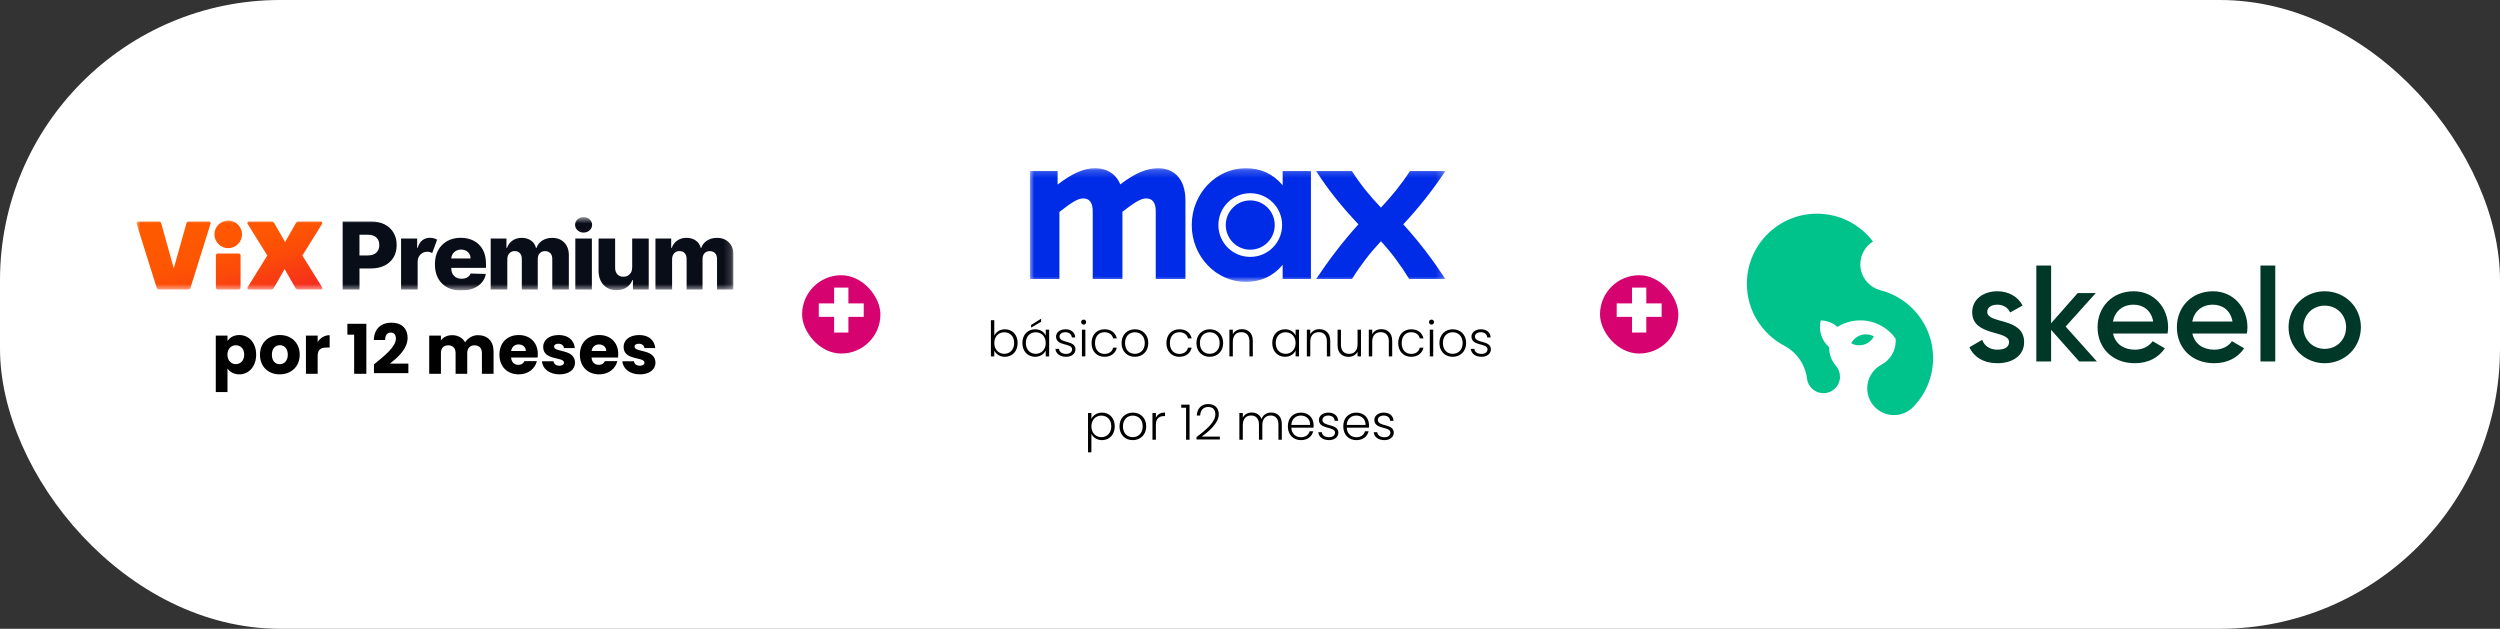 <svg xmlns="http://www.w3.org/2000/svg" width="330" height="83" viewBox="0 0 330 83" fill="none"><rect x="0" y="0" width="330" height="83" fill="#333333" stroke="none"/><rect width="330" height="83" rx="37" fill="white"></rect><g clip-path="url(#clip0_309_27696)"><mask id="mask0_309_27696" style="mask-type:luminance" maskUnits="userSpaceOnUse" x="18" y="28" width="79" height="11"><path d="M96.831 28.652H18V38.345H96.831V28.652Z" fill="white"></path></mask><g mask="url(#mask0_309_27696)"><path d="M45.231 38.217V29.238H49.015C49.7 29.238 50.296 29.371 50.794 29.632C51.292 29.893 51.681 30.257 51.952 30.725C52.223 31.192 52.361 31.734 52.361 32.349C52.361 32.965 52.223 33.511 51.947 33.974C51.671 34.436 51.277 34.796 50.769 35.052C50.262 35.308 49.656 35.436 48.956 35.436H47.453V38.222H45.236L45.231 38.217ZM47.449 33.718H48.542C49.04 33.718 49.419 33.595 49.681 33.344C49.942 33.093 50.07 32.763 50.07 32.344C50.07 31.926 49.942 31.596 49.681 31.35C49.419 31.104 49.04 30.986 48.542 30.986H47.449V33.718Z" fill="#090D18"></path><path d="M52.941 38.216V31.482H55.065V32.708H55.139C55.262 32.265 55.469 31.935 55.75 31.714C56.035 31.497 56.361 31.389 56.74 31.389C56.922 31.389 57.095 31.413 57.257 31.453C57.42 31.497 57.568 31.556 57.701 31.635L57.055 33.397C56.962 33.353 56.858 33.313 56.75 33.279C56.642 33.244 56.518 33.23 56.39 33.23C56.045 33.23 55.75 33.353 55.503 33.594C55.257 33.835 55.129 34.16 55.129 34.559V38.216H52.941Z" fill="#090D18"></path><path d="M60.889 38.344C59.81 38.344 58.957 38.034 58.341 37.419C57.721 36.803 57.41 35.957 57.41 34.874C57.41 34.18 57.548 33.569 57.829 33.047C58.11 32.526 58.504 32.117 59.016 31.827C59.529 31.536 60.13 31.389 60.82 31.389C61.47 31.389 62.046 31.522 62.549 31.787C63.051 32.053 63.441 32.442 63.727 32.949C64.012 33.461 64.15 34.086 64.15 34.825V35.361H59.568V35.42C59.568 35.834 59.691 36.163 59.933 36.414C60.174 36.666 60.509 36.794 60.928 36.794C61.214 36.794 61.465 36.734 61.677 36.616C61.889 36.498 62.036 36.326 62.12 36.104L64.13 36.163C64.007 36.823 63.657 37.355 63.091 37.748C62.524 38.147 61.79 38.344 60.889 38.344ZM59.568 34.121H62.115C62.115 33.776 61.992 33.491 61.761 33.274C61.529 33.053 61.228 32.944 60.869 32.944C60.509 32.944 60.199 33.057 59.957 33.284C59.716 33.51 59.583 33.791 59.568 34.126V34.121Z" fill="#090D18"></path><path d="M64.772 38.217V31.483H66.851V32.719H66.925C67.067 32.31 67.309 31.985 67.654 31.749C67.994 31.513 68.403 31.395 68.871 31.395C69.339 31.395 69.757 31.513 70.097 31.754C70.437 31.995 70.654 32.315 70.748 32.719H70.822C70.95 32.32 71.201 32 71.576 31.759C71.95 31.518 72.388 31.399 72.896 31.399C73.546 31.399 74.073 31.601 74.478 32.01C74.882 32.413 75.088 32.975 75.088 33.688V38.222H72.901V34.181C72.901 33.846 72.812 33.59 72.635 33.413C72.457 33.236 72.231 33.147 71.95 33.147C71.65 33.147 71.413 33.245 71.24 33.432C71.068 33.624 70.984 33.88 70.984 34.2V38.222H68.88V34.156C68.88 33.841 68.792 33.595 68.619 33.413C68.447 33.231 68.22 33.142 67.935 33.142C67.649 33.142 67.417 33.24 67.235 33.437C67.053 33.634 66.964 33.9 66.964 34.235V38.217H64.776H64.772Z" fill="#090D18"></path><path d="M77.034 30.7C76.729 30.7 76.463 30.602 76.241 30.4C76.019 30.198 75.911 29.957 75.911 29.676C75.911 29.396 76.019 29.149 76.241 28.953C76.463 28.756 76.724 28.652 77.034 28.652C77.345 28.652 77.611 28.751 77.828 28.953C78.044 29.149 78.158 29.391 78.158 29.676C78.158 29.962 78.049 30.203 77.828 30.4C77.611 30.602 77.345 30.7 77.034 30.7ZM75.941 38.217V31.483H78.128V38.217H75.941Z" fill="#090D18"></path><path d="M83.449 35.312V31.487H85.632V38.221H83.547V36.966H83.474C83.321 37.38 83.065 37.704 82.695 37.946C82.331 38.187 81.887 38.305 81.375 38.305C80.902 38.305 80.493 38.202 80.138 37.99C79.783 37.778 79.507 37.483 79.31 37.104C79.113 36.725 79.015 36.282 79.01 35.775V31.482H81.197V35.352C81.197 35.716 81.301 36.006 81.493 36.213C81.685 36.425 81.951 36.528 82.286 36.528C82.621 36.528 82.887 36.425 83.109 36.208C83.336 35.996 83.444 35.696 83.444 35.302L83.449 35.312Z" fill="#090D18"></path><path d="M86.519 38.217V31.483H88.598V32.719H88.672C88.814 32.31 89.056 31.985 89.401 31.749C89.741 31.513 90.15 31.395 90.618 31.395C91.086 31.395 91.505 31.513 91.845 31.754C92.184 31.995 92.401 32.315 92.495 32.719H92.569C92.697 32.32 92.948 32 93.323 31.759C93.697 31.518 94.136 31.399 94.643 31.399C95.293 31.399 95.821 31.601 96.225 32.01C96.629 32.418 96.835 32.975 96.835 33.688V38.222H94.648V34.181C94.648 33.846 94.559 33.59 94.382 33.413C94.205 33.236 93.978 33.147 93.702 33.147C93.401 33.147 93.165 33.245 92.993 33.432C92.82 33.624 92.736 33.88 92.736 34.2V38.222H90.632V34.156C90.632 33.841 90.544 33.595 90.371 33.413C90.199 33.231 89.972 33.142 89.687 33.142C89.401 33.142 89.169 33.24 88.987 33.437C88.805 33.634 88.716 33.9 88.716 34.235V38.217H86.528H86.519Z" fill="#090D18"></path><path d="M31.756 37.961C31.756 38.114 31.652 38.217 31.499 38.217H28.755C28.602 38.217 28.499 38.114 28.499 37.961V33.718C28.499 33.565 28.602 33.462 28.755 33.462H31.499C31.652 33.462 31.756 33.565 31.756 33.718V37.961ZM28.302 30.936C28.302 29.937 29.125 29.115 30.125 29.115C31.125 29.115 31.948 29.937 31.948 30.936C31.948 31.936 31.125 32.758 30.125 32.758C29.125 32.758 28.302 31.936 28.302 30.936Z" fill="url(#paint0_linear_309_27696)"></path><path d="M20.961 29.242C21.129 29.242 21.242 29.331 21.282 29.483L22.937 35.42L24.607 29.483C24.647 29.331 24.76 29.242 24.927 29.242H27.622C27.751 29.242 27.839 29.37 27.805 29.483L25.149 37.97C25.095 38.137 24.982 38.211 24.814 38.211H21.015C20.848 38.211 20.735 38.132 20.68 37.97L18.01 29.483C17.971 29.37 18.064 29.242 18.192 29.242H20.966H20.961Z" fill="url(#paint1_linear_309_27696)"></path><path d="M32.692 37.896L35.283 33.727L32.692 29.562C32.603 29.41 32.677 29.242 32.859 29.242H35.796C36.003 29.242 36.116 29.306 36.205 29.459L37.629 31.945L39.052 29.459C39.141 29.306 39.259 29.242 39.461 29.242H42.339C42.521 29.242 42.595 29.41 42.506 29.562L39.915 33.731L42.506 37.901C42.595 38.053 42.521 38.221 42.339 38.221H39.402C39.195 38.221 39.082 38.157 38.993 38.004L37.569 35.518L36.145 38.004C36.057 38.157 35.939 38.221 35.737 38.221H32.859C32.677 38.221 32.603 38.053 32.692 37.901V37.896Z" fill="url(#paint2_linear_309_27696)"></path></g></g><path d="M30.03 45.011C30.311 44.567 30.845 44.224 31.586 44.224C32.826 44.224 33.812 45.219 33.812 46.811C33.812 48.403 32.826 49.416 31.586 49.416C30.845 49.416 30.311 49.063 30.03 48.638V51.75H28.483V44.296H30.03V45.011ZM32.238 46.811C32.238 46.006 31.713 45.572 31.125 45.572C30.546 45.572 30.021 46.015 30.021 46.82C30.021 47.625 30.546 48.068 31.125 48.068C31.713 48.068 32.238 47.616 32.238 46.811ZM39.562 46.82C39.562 48.421 38.404 49.416 36.921 49.416C35.437 49.416 34.316 48.421 34.316 46.82C34.316 45.219 35.465 44.224 36.939 44.224C38.423 44.224 39.562 45.219 39.562 46.82ZM35.89 46.82C35.89 47.67 36.36 48.077 36.921 48.077C37.473 48.077 37.988 47.67 37.988 46.82C37.988 45.961 37.482 45.562 36.939 45.562C36.378 45.562 35.89 45.961 35.89 46.82ZM41.93 47.001V49.344H40.383V44.296H41.93V45.137C42.283 44.604 42.835 44.242 43.513 44.242V45.879H43.088C42.355 45.879 41.93 46.132 41.93 47.001ZM46.748 49.344V44.178H45.853V42.74H48.359V49.344H46.748ZM49.362 49.253V48.104C50.765 46.947 52.257 45.798 52.257 44.685C52.257 44.206 52.04 43.898 51.57 43.898C51.108 43.898 50.837 44.26 50.837 44.884H49.344C49.39 43.283 50.43 42.595 51.633 42.595C53.135 42.595 53.804 43.473 53.804 44.586C53.804 46.033 52.511 47.191 51.461 47.996H53.904V49.253H49.362ZM63.612 49.344V46.603C63.612 45.942 63.232 45.581 62.644 45.581C62.056 45.581 61.676 45.942 61.676 46.603V49.344H60.138V46.603C60.138 45.942 59.758 45.581 59.17 45.581C58.582 45.581 58.202 45.942 58.202 46.603V49.344H56.656V44.296H58.202V44.929C58.501 44.522 59.017 44.242 59.677 44.242C60.437 44.242 61.052 44.576 61.396 45.182C61.73 44.649 62.364 44.242 63.096 44.242C64.345 44.242 65.15 45.038 65.15 46.395V49.344H63.612ZM68.457 45.463C67.951 45.463 67.561 45.77 67.471 46.331H69.407C69.407 45.78 68.973 45.463 68.457 45.463ZM70.872 47.67C70.628 48.656 69.733 49.416 68.475 49.416C66.992 49.416 65.924 48.421 65.924 46.82C65.924 45.219 66.974 44.224 68.475 44.224C69.95 44.224 70.99 45.201 70.99 46.739C70.99 46.883 70.981 47.037 70.963 47.191H67.462C67.516 47.851 67.923 48.159 68.421 48.159C68.855 48.159 69.099 47.942 69.226 47.67H70.872ZM75.904 47.878C75.904 48.756 75.126 49.416 73.86 49.416C72.512 49.416 71.607 48.665 71.535 47.688H73.064C73.1 48.041 73.416 48.276 73.841 48.276C74.24 48.276 74.448 48.095 74.448 47.869C74.448 47.055 71.698 47.643 71.698 45.789C71.698 44.929 72.43 44.224 73.751 44.224C75.054 44.224 75.777 44.947 75.877 45.942H74.448C74.402 45.599 74.14 45.373 73.706 45.373C73.344 45.373 73.145 45.517 73.145 45.761C73.145 46.567 75.877 45.997 75.904 47.878ZM79.076 45.463C78.569 45.463 78.18 45.77 78.09 46.331H80.026C80.026 45.78 79.591 45.463 79.076 45.463ZM81.491 47.67C81.247 48.656 80.351 49.416 79.094 49.416C77.61 49.416 76.543 48.421 76.543 46.82C76.543 45.219 77.592 44.224 79.094 44.224C80.568 44.224 81.609 45.201 81.609 46.739C81.609 46.883 81.6 47.037 81.582 47.191H78.081C78.135 47.851 78.542 48.159 79.04 48.159C79.474 48.159 79.718 47.942 79.845 47.67H81.491ZM86.523 47.878C86.523 48.756 85.745 49.416 84.478 49.416C83.13 49.416 82.226 48.665 82.153 47.688H83.682C83.718 48.041 84.035 48.276 84.46 48.276C84.858 48.276 85.066 48.095 85.066 47.869C85.066 47.055 82.316 47.643 82.316 45.789C82.316 44.929 83.049 44.224 84.37 44.224C85.672 44.224 86.396 44.947 86.496 45.942H85.066C85.021 45.599 84.759 45.373 84.324 45.373C83.963 45.373 83.763 45.517 83.763 45.761C83.763 46.567 86.496 45.997 86.523 47.878Z" fill="black"></path><g clip-path="url(#clip1_309_27696)"><rect x="105.877" y="36.33" width="10.338" height="10.338" rx="5.169" fill="#D60270"></rect><path d="M110.104 37.963H111.988V40.045H114.012V41.825H111.988V43.895H110.104V41.825H108.08V40.045H110.104V37.963Z" fill="white"></path></g><g clip-path="url(#clip2_309_27696)"><mask id="mask1_309_27696" style="mask-type:luminance" maskUnits="userSpaceOnUse" x="135" y="22" width="56" height="16"><path d="M190.793 22.203H135.923V37.211H190.793V22.203Z" fill="white"></path></mask><g mask="url(#mask1_309_27696)"><path fill-rule="evenodd" clip-rule="evenodd" d="M139.844 36.831H135.923V22.583H139.606V24.364C141.555 22.868 143.076 22.203 144.573 22.203C145.832 22.203 147.234 22.749 147.876 24.34C149.872 22.821 151.393 22.203 152.89 22.203C154.649 22.203 156.478 23.272 156.478 26.477V36.831H152.558V27.855C152.558 26.667 152.058 26.192 151.298 26.192C150.633 26.192 149.872 26.62 148.161 27.95V36.831H144.24V27.855C144.24 26.667 143.741 26.192 142.981 26.192C142.339 26.192 141.555 26.62 139.844 27.973V36.831ZM164.439 37.211C166.364 37.211 168.027 36.498 169.311 34.955V36.831H173.042V22.583H169.311V24.459C168.027 22.916 166.364 22.203 164.439 22.203C160.542 22.203 157.31 25.551 157.31 29.707C157.31 33.862 160.542 37.211 164.439 37.211ZM160.827 29.707C160.827 27.38 162.704 25.504 165.033 25.504C167.362 25.504 169.239 27.38 169.239 29.707C169.239 32.034 167.362 33.91 165.033 33.91C162.704 33.91 160.827 32.034 160.827 29.707ZM161.801 29.707C161.801 31.511 163.251 32.96 165.033 32.96C166.816 32.96 168.265 31.512 168.265 29.707C168.265 27.902 166.816 26.454 165.033 26.454C163.251 26.454 161.801 27.902 161.801 29.707ZM173.731 36.831H178.46C179.577 35.026 180.836 33.388 182.286 31.844C183.712 33.388 184.9 35.026 186.017 36.831H190.793C189.154 34.337 187.371 31.963 185.232 29.612C187.347 27.356 189.154 25.029 190.793 22.583H186.112C184.947 24.388 183.688 25.908 182.286 27.404C180.86 25.908 179.601 24.388 178.46 22.583H173.731C175.347 25.1 177.177 27.356 179.315 29.612C177.177 31.963 175.347 34.409 173.731 36.831Z" fill="#002BE7"></path></g></g><path d="M131.246 44.299C131.466 43.834 131.957 43.465 132.648 43.465C133.617 43.465 134.328 44.169 134.328 45.275C134.328 46.379 133.611 47.097 132.648 47.097C131.944 47.097 131.459 46.728 131.246 46.27V47.045H130.8V42.263H131.246V44.299ZM133.869 45.275C133.869 44.376 133.301 43.859 132.558 43.859C131.841 43.859 131.246 44.402 131.246 45.281C131.246 46.16 131.841 46.703 132.558 46.703C133.301 46.703 133.869 46.166 133.869 45.275ZM134.954 45.275C134.954 44.169 135.671 43.465 136.64 43.465C137.351 43.465 137.836 43.846 138.036 44.292V43.517H138.488V47.045H138.036V46.263C137.829 46.715 137.338 47.097 136.634 47.097C135.671 47.097 134.954 46.379 134.954 45.275ZM138.036 45.281C138.036 44.402 137.448 43.859 136.724 43.859C135.981 43.859 135.412 44.376 135.412 45.275C135.412 46.166 135.981 46.703 136.724 46.703C137.448 46.703 138.036 46.16 138.036 45.281ZM136.104 42.897L137.428 42.069V42.477L136.104 43.245V42.897ZM141.963 46.108C141.963 46.677 141.466 47.097 140.736 47.097C139.934 47.097 139.372 46.696 139.314 46.05H139.779C139.818 46.438 140.154 46.715 140.729 46.715C141.233 46.715 141.517 46.444 141.517 46.108C141.517 45.236 139.398 45.746 139.398 44.422C139.398 43.898 139.896 43.465 140.639 43.465C141.395 43.465 141.892 43.866 141.931 44.544H141.479C141.453 44.15 141.162 43.853 140.626 43.853C140.154 43.853 139.857 44.105 139.857 44.415C139.857 45.371 141.944 44.861 141.963 46.108ZM142.815 47.045V43.517H143.267V47.045H142.815ZM143.041 42.851C142.86 42.851 142.711 42.709 142.711 42.515C142.711 42.322 142.86 42.186 143.041 42.186C143.222 42.186 143.37 42.322 143.37 42.515C143.37 42.709 143.222 42.851 143.041 42.851ZM144.084 45.281C144.084 44.163 144.802 43.465 145.797 43.465C146.682 43.465 147.257 43.937 147.419 44.667H146.934C146.818 44.163 146.391 43.853 145.797 43.853C145.105 43.853 144.543 44.325 144.543 45.281C144.543 46.237 145.105 46.715 145.797 46.715C146.391 46.715 146.811 46.412 146.934 45.895H147.419C147.257 46.599 146.682 47.097 145.797 47.097C144.802 47.097 144.084 46.399 144.084 45.281ZM151.575 45.281C151.575 46.399 150.793 47.097 149.798 47.097C148.803 47.097 148.047 46.399 148.047 45.281C148.047 44.157 148.823 43.465 149.811 43.465C150.806 43.465 151.575 44.157 151.575 45.281ZM148.506 45.281C148.506 46.25 149.126 46.703 149.798 46.703C150.464 46.703 151.11 46.25 151.11 45.281C151.11 44.312 150.477 43.859 149.805 43.859C149.133 43.859 148.506 44.312 148.506 45.281ZM153.966 45.281C153.966 44.163 154.683 43.465 155.678 43.465C156.564 43.465 157.139 43.937 157.3 44.667H156.816C156.699 44.163 156.273 43.853 155.678 43.853C154.987 43.853 154.425 44.325 154.425 45.281C154.425 46.237 154.987 46.715 155.678 46.715C156.273 46.715 156.693 46.412 156.816 45.895H157.3C157.139 46.599 156.564 47.097 155.678 47.097C154.683 47.097 153.966 46.399 153.966 45.281ZM161.457 45.281C161.457 46.399 160.675 47.097 159.68 47.097C158.685 47.097 157.929 46.399 157.929 45.281C157.929 44.157 158.704 43.465 159.693 43.465C160.688 43.465 161.457 44.157 161.457 45.281ZM158.388 45.281C158.388 46.25 159.008 46.703 159.68 46.703C160.345 46.703 160.992 46.25 160.992 45.281C160.992 44.312 160.358 43.859 159.686 43.859C159.014 43.859 158.388 44.312 158.388 45.281ZM164.924 47.045V45.029C164.924 44.247 164.498 43.846 163.851 43.846C163.192 43.846 162.734 44.26 162.734 45.119V47.045H162.281V43.517H162.734V44.118C162.96 43.678 163.412 43.452 163.935 43.452C164.737 43.452 165.37 43.943 165.37 44.977V47.045H164.924ZM167.937 45.275C167.937 44.169 168.654 43.465 169.623 43.465C170.334 43.465 170.818 43.846 171.019 44.292V43.517H171.471V47.045H171.019V46.263C170.812 46.715 170.321 47.097 169.617 47.097C168.654 47.097 167.937 46.379 167.937 45.275ZM171.019 45.281C171.019 44.402 170.431 43.859 169.707 43.859C168.964 43.859 168.395 44.376 168.395 45.275C168.395 46.166 168.964 46.703 169.707 46.703C170.431 46.703 171.019 46.16 171.019 45.281ZM175.146 47.045V45.029C175.146 44.247 174.72 43.846 174.074 43.846C173.415 43.846 172.956 44.26 172.956 45.119V47.045H172.504V43.517H172.956V44.118C173.182 43.678 173.634 43.452 174.158 43.452C174.959 43.452 175.592 43.943 175.592 44.977V47.045H175.146ZM179.649 43.517V47.045H179.197V46.425C178.983 46.87 178.518 47.103 177.995 47.103C177.194 47.103 176.56 46.612 176.56 45.578V43.517H177.006V45.526C177.006 46.308 177.433 46.709 178.079 46.709C178.738 46.709 179.197 46.295 179.197 45.436V43.517H179.649ZM183.324 47.045V45.029C183.324 44.247 182.898 43.846 182.252 43.846C181.593 43.846 181.134 44.26 181.134 45.119V47.045H180.682V43.517H181.134V44.118C181.36 43.678 181.812 43.452 182.336 43.452C183.137 43.452 183.77 43.943 183.77 44.977V47.045H183.324ZM184.564 45.281C184.564 44.163 185.281 43.465 186.276 43.465C187.161 43.465 187.736 43.937 187.898 44.667H187.413C187.297 44.163 186.87 43.853 186.276 43.853C185.585 43.853 185.022 44.325 185.022 45.281C185.022 46.237 185.585 46.715 186.276 46.715C186.87 46.715 187.29 46.412 187.413 45.895H187.898C187.736 46.599 187.161 47.097 186.276 47.097C185.281 47.097 184.564 46.399 184.564 45.281ZM188.733 47.045V43.517H189.186V47.045H188.733ZM188.959 42.851C188.778 42.851 188.63 42.709 188.63 42.515C188.63 42.322 188.778 42.186 188.959 42.186C189.14 42.186 189.289 42.322 189.289 42.515C189.289 42.709 189.14 42.851 188.959 42.851ZM193.531 45.281C193.531 46.399 192.749 47.097 191.754 47.097C190.759 47.097 190.003 46.399 190.003 45.281C190.003 44.157 190.778 43.465 191.767 43.465C192.762 43.465 193.531 44.157 193.531 45.281ZM190.462 45.281C190.462 46.25 191.082 46.703 191.754 46.703C192.42 46.703 193.066 46.25 193.066 45.281C193.066 44.312 192.433 43.859 191.761 43.859C191.089 43.859 190.462 44.312 190.462 45.281ZM196.798 46.108C196.798 46.677 196.3 47.097 195.57 47.097C194.769 47.097 194.207 46.696 194.149 46.05H194.614C194.653 46.438 194.989 46.715 195.564 46.715C196.068 46.715 196.352 46.444 196.352 46.108C196.352 45.236 194.233 45.746 194.233 44.422C194.233 43.898 194.73 43.465 195.473 43.465C196.229 43.465 196.727 43.866 196.766 44.544H196.313C196.288 44.15 195.997 43.853 195.46 43.853C194.989 43.853 194.692 44.105 194.692 44.415C194.692 45.371 196.779 44.861 196.798 46.108ZM144.065 55.292C144.272 54.846 144.763 54.465 145.467 54.465C146.43 54.465 147.147 55.169 147.147 56.275C147.147 57.379 146.43 58.097 145.467 58.097C144.763 58.097 144.272 57.709 144.065 57.27V59.712H143.619V54.517H144.065V55.292ZM146.688 56.275C146.688 55.376 146.12 54.859 145.377 54.859C144.659 54.859 144.065 55.402 144.065 56.281C144.065 57.16 144.659 57.703 145.377 57.703C146.12 57.703 146.688 57.166 146.688 56.275ZM151.301 56.281C151.301 57.399 150.519 58.097 149.524 58.097C148.529 58.097 147.773 57.399 147.773 56.281C147.773 55.157 148.548 54.465 149.537 54.465C150.532 54.465 151.301 55.157 151.301 56.281ZM148.231 56.281C148.231 57.25 148.852 57.703 149.524 57.703C150.189 57.703 150.835 57.25 150.835 56.281C150.835 55.312 150.202 54.859 149.53 54.859C148.858 54.859 148.231 55.312 148.231 56.281ZM152.577 56.074V58.045H152.125V54.517H152.577V55.144C152.771 54.711 153.178 54.452 153.786 54.452V54.924H153.663C153.075 54.924 152.577 55.189 152.577 56.074ZM156.562 58.045V53.819H155.923V53.412H157.021V58.045H156.562ZM157.939 58.013V57.69C159.27 56.694 160.426 55.693 160.426 54.704C160.426 54.168 160.194 53.722 159.477 53.722C158.792 53.722 158.456 54.2 158.417 54.846H157.977C158.029 53.871 158.624 53.334 159.477 53.334C160.284 53.334 160.879 53.793 160.879 54.685C160.879 55.867 159.541 56.959 158.63 57.631H161.021V58.013H157.939ZM168.753 58.045V56.029C168.753 55.247 168.346 54.846 167.719 54.846C167.08 54.846 166.627 55.273 166.627 56.132V58.045H166.182V56.029C166.182 55.247 165.768 54.846 165.141 54.846C164.495 54.846 164.049 55.273 164.049 56.132V58.045H163.597V54.517H164.049V55.124C164.275 54.678 164.721 54.452 165.219 54.452C165.807 54.452 166.311 54.73 166.524 55.318C166.718 54.743 167.235 54.452 167.797 54.452C168.579 54.452 169.199 54.943 169.199 55.977V58.045H168.753ZM171.709 54.853C171.069 54.853 170.507 55.267 170.456 56.087H172.937C172.956 55.267 172.362 54.853 171.709 54.853ZM173.344 56.927C173.182 57.593 172.614 58.097 171.729 58.097C170.727 58.097 169.997 57.399 169.997 56.281C169.997 55.157 170.714 54.465 171.729 54.465C172.762 54.465 173.396 55.202 173.396 56.1C173.396 56.242 173.396 56.333 173.383 56.455H170.456C170.494 57.282 171.069 57.715 171.729 57.715C172.329 57.715 172.737 57.399 172.866 56.927H173.344ZM176.666 57.108C176.666 57.677 176.168 58.097 175.438 58.097C174.637 58.097 174.075 57.696 174.016 57.05H174.482C174.52 57.438 174.856 57.715 175.431 57.715C175.935 57.715 176.22 57.444 176.22 57.108C176.22 56.236 174.1 56.746 174.1 55.422C174.1 54.898 174.598 54.465 175.341 54.465C176.097 54.465 176.595 54.866 176.633 55.544H176.181C176.155 55.15 175.864 54.853 175.328 54.853C174.856 54.853 174.559 55.105 174.559 55.415C174.559 56.371 176.646 55.861 176.666 57.108ZM179.023 54.853C178.383 54.853 177.821 55.267 177.769 56.087H180.25C180.27 55.267 179.675 54.853 179.023 54.853ZM180.657 56.927C180.496 57.593 179.927 58.097 179.042 58.097C178.04 58.097 177.31 57.399 177.31 56.281C177.31 55.157 178.027 54.465 179.042 54.465C180.076 54.465 180.709 55.202 180.709 56.1C180.709 56.242 180.709 56.333 180.696 56.455H177.769C177.808 57.282 178.383 57.715 179.042 57.715C179.643 57.715 180.05 57.399 180.179 56.927H180.657ZM183.979 57.108C183.979 57.677 183.481 58.097 182.751 58.097C181.95 58.097 181.388 57.696 181.33 57.05H181.795C181.834 57.438 182.17 57.715 182.745 57.715C183.249 57.715 183.533 57.444 183.533 57.108C183.533 56.236 181.414 56.746 181.414 55.422C181.414 54.898 181.911 54.465 182.654 54.465C183.41 54.465 183.908 54.866 183.947 55.544H183.494C183.469 55.15 183.178 54.853 182.641 54.853C182.17 54.853 181.873 55.105 181.873 55.415C181.873 56.371 183.96 55.861 183.979 57.108Z" fill="black"></path><g clip-path="url(#clip3_309_27696)"><rect x="211.2" y="36.33" width="10.338" height="10.338" rx="5.169" fill="#D60270"></rect><path d="M215.427 37.963H217.312V40.045H219.335V41.825H217.312V43.895H215.427V41.825H213.404V40.045H215.427V37.963Z" fill="white"></path></g><g clip-path="url(#clip4_309_27696)"><path fill-rule="evenodd" clip-rule="evenodd" d="M239.842 28.207C240.161 28.207 240.477 28.223 240.788 28.255C243.413 28.521 245.715 29.883 247.226 31.877L247.232 31.884C246.229 32.508 245.563 33.618 245.563 34.884C245.563 36.531 246.691 37.914 248.217 38.306L248.215 38.311C252.214 39.332 255.171 42.956 255.171 47.269C255.171 49.074 254.653 50.759 253.757 52.182C253.408 52.737 253.001 53.252 252.546 53.72L252.545 53.719C251.902 54.38 251.003 54.792 250.007 54.792C248.054 54.792 246.471 53.21 246.471 51.26C246.471 49.907 247.232 48.731 248.351 48.138L248.35 48.136C249.469 47.543 250.231 46.367 250.231 45.013C250.231 44.9 250.226 44.789 250.216 44.678C249.177 43.232 247.48 42.29 245.563 42.29C244.456 42.29 243.422 42.604 242.547 43.147L242.507 43.114C241.919 42.621 241.168 42.316 240.346 42.291L240.33 42.356C240.269 42.617 240.237 42.888 240.237 43.167C240.237 44.233 240.709 45.188 241.456 45.836C241.454 45.871 241.454 45.906 241.454 45.941C241.454 46.834 241.785 47.649 242.332 48.27L242.33 48.272C242.671 48.657 242.878 49.163 242.878 49.718C242.878 50.923 241.899 51.9 240.692 51.9C239.572 51.9 238.648 51.058 238.522 49.972L238.524 49.971C238.288 48.088 237.133 46.489 235.522 45.636L235.523 45.634C232.586 44.084 230.585 41.002 230.585 37.453C230.585 32.347 234.729 28.207 239.842 28.207ZM246.299 44.131C246.682 44.131 247.041 44.229 247.354 44.401C246.986 45.103 246.254 45.582 245.41 45.582C245.027 45.582 244.668 45.484 244.355 45.311C244.723 44.61 245.455 44.131 246.299 44.131Z" fill="#00C38C"></path><path fill-rule="evenodd" clip-rule="evenodd" d="M262.319 41.175C262.319 40.525 262.934 40.218 263.639 40.218C264.381 40.218 265.014 40.543 265.339 41.247L266.985 40.326C266.352 39.134 265.122 38.448 263.639 38.448C261.794 38.448 260.329 39.514 260.329 41.211C260.329 44.443 265.194 43.54 265.194 45.147C265.194 45.869 264.525 46.158 263.657 46.158C262.662 46.158 261.939 45.67 261.65 44.858L259.968 45.833C260.546 47.133 261.849 47.945 263.657 47.945C265.61 47.945 267.184 46.97 267.184 45.165C267.184 41.825 262.319 42.818 262.319 41.175ZM276.787 47.711L272.664 43.106L276.643 38.683H274.255L270.747 42.673V35.053H268.794V47.711H270.747V43.54L274.454 47.711H276.787ZM278.922 44.027H286.12C286.156 43.775 286.192 43.486 286.192 43.215C286.192 40.615 284.347 38.448 281.653 38.448C278.813 38.448 276.878 40.525 276.878 43.197C276.878 45.905 278.813 47.945 281.797 47.945C283.57 47.945 284.926 47.205 285.758 45.977L284.148 45.038C283.714 45.67 282.9 46.158 281.815 46.158C280.368 46.158 279.229 45.436 278.922 44.027ZM278.904 42.438C279.175 41.084 280.17 40.218 281.634 40.218C282.81 40.218 283.949 40.886 284.221 42.438H278.904ZM289.393 44.027H296.591C296.627 43.775 296.663 43.486 296.663 43.215C296.663 40.615 294.819 38.448 292.124 38.448C289.285 38.448 287.349 40.525 287.349 43.197C287.349 45.905 289.285 47.945 292.269 47.945C294.041 47.945 295.398 47.205 296.229 45.977L294.62 45.038C294.186 45.67 293.372 46.158 292.287 46.158C290.84 46.158 289.701 45.436 289.393 44.027ZM289.375 42.438C289.646 41.084 290.641 40.218 292.106 40.218C293.281 40.218 294.421 40.886 294.692 42.438H289.375ZM298.381 47.711H300.335V35.053H298.381V47.711ZM306.863 47.945C309.522 47.945 311.638 45.869 311.638 43.197C311.638 40.507 309.522 38.448 306.863 38.448C304.223 38.448 302.089 40.507 302.089 43.197C302.089 45.869 304.223 47.945 306.863 47.945ZM306.863 46.05C305.272 46.05 304.042 44.84 304.042 43.197C304.042 41.554 305.272 40.344 306.863 40.344C308.455 40.344 309.685 41.554 309.685 43.197C309.685 44.84 308.455 46.05 306.863 46.05Z" fill="#003828"></path></g><defs><linearGradient id="paint0_linear_309_27696" x1="24.7" y1="17.331" x2="32.192" y2="40.446" gradientUnits="userSpaceOnUse"><stop offset="0.53" stop-color="#FF5900"></stop><stop offset="0.68" stop-color="#FE5502"></stop><stop offset="0.81" stop-color="#FB490A"></stop><stop offset="0.95" stop-color="#F73617"></stop><stop offset="1" stop-color="#F52D1F"></stop></linearGradient><linearGradient id="paint1_linear_309_27696" x1="20.424" y1="18.802" x2="25.938" y2="42.461" gradientUnits="userSpaceOnUse"><stop offset="0.53" stop-color="#FF5900"></stop><stop offset="0.68" stop-color="#FE5502"></stop><stop offset="0.81" stop-color="#FB490A"></stop><stop offset="0.95" stop-color="#F73617"></stop><stop offset="1" stop-color="#F52D1F"></stop></linearGradient><linearGradient id="paint2_linear_309_27696" x1="31.559" y1="15.11" x2="39.045" y2="38.225" gradientUnits="userSpaceOnUse"><stop offset="0.53" stop-color="#FF5900"></stop><stop offset="0.68" stop-color="#FE5502"></stop><stop offset="0.81" stop-color="#FB490A"></stop><stop offset="0.95" stop-color="#F73617"></stop><stop offset="1" stop-color="#F52D1F"></stop></linearGradient><clipPath id="clip0_309_27696"><rect width="78.831" height="9.692" fill="white" transform="translate(18 28.652)"></rect></clipPath><clipPath id="clip1_309_27696"><rect x="105.877" y="36.33" width="10.338" height="10.338" rx="5.169" fill="white"></rect></clipPath><clipPath id="clip2_309_27696"><rect width="55.569" height="15.508" fill="white" transform="translate(135.923 21.953)"></rect></clipPath><clipPath id="clip3_309_27696"><rect x="211.2" y="36.33" width="10.338" height="10.338" rx="5.169" fill="white"></rect></clipPath><clipPath id="clip4_309_27696"><rect width="81.415" height="26.585" fill="white" transform="translate(230.585 28.207)"></rect></clipPath></defs></svg>